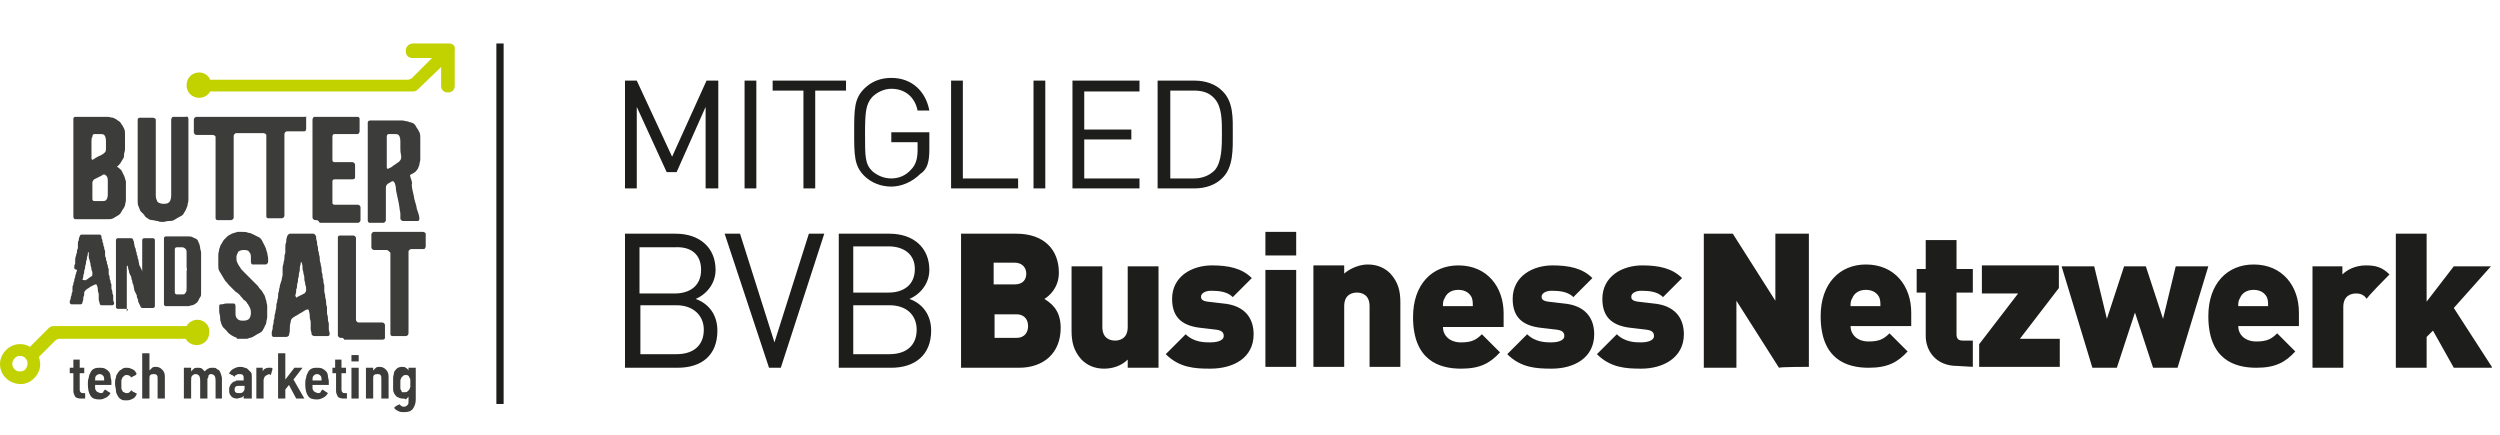 <svg xmlns="http://www.w3.org/2000/svg" width="276" height="48" viewBox="0 0 276 48" fill="none"><g clip-path="url(#clip0_107_852)"><path d="M275.1 40.5L270.9 34L275 29.4H270.9L267.9 33.3V25.8H264.5V40.6H267.9V37.2L268.6 36.5L270.9 40.6H275.1V40.5ZM263.8 30.3C263 29.5 262.3 29.3 261.2 29.3C260 29.3 259.1 29.8 258.6 30.3V29.4H255.3V40.6H258.7V33.9C258.7 32.6 259.6 32.4 260.1 32.4C260.7 32.4 261 32.6 261.3 33C261.2 32.9 263.8 30.3 263.8 30.3ZM250.4 33.8H247.1C247.1 33.5 247.1 33.2 247.3 32.9C247.5 32.4 248 32 248.8 32C249.6 32 250.1 32.4 250.3 32.9C250.4 33.2 250.4 33.5 250.4 33.8ZM253.8 36V34.5C253.8 31.6 252 29.2 248.8 29.2C245.9 29.2 243.8 31.3 243.8 34.9C243.8 39.7 246.7 40.6 249.1 40.6C251.2 40.6 252.3 40 253.4 38.8L251.4 36.8C250.8 37.4 250.3 37.7 249.1 37.7C247.8 37.7 247.1 36.9 247.1 36H253.8ZM243.8 29.4H240.2L238.8 35.2L236.9 29.4H234.5L232.6 35.2L231.2 29.4H227.6L231 40.6H233.7L235.7 34.5L237.7 40.6H240.4L243.8 29.4ZM227.4 40.5V37.4H223L227.3 31.8V29.3H218.8V32.4H222.8L218.5 38V40.5H227.4ZM217.8 40.5V37.6H216.7C216.2 37.6 216 37.4 216 36.9V32.3H217.8V29.7H216V26.5H212.6V29.7H211.6V32.3H212.6V37.1C212.6 38.6 213.6 40.4 216.1 40.4L217.8 40.5ZM207.6 33.8H204.3C204.3 33.5 204.3 33.2 204.5 32.9C204.7 32.4 205.2 32 206 32C206.8 32 207.3 32.4 207.5 32.9C207.6 33.2 207.6 33.5 207.6 33.8ZM211 36V34.5C211 31.6 209.2 29.2 206 29.2C203.1 29.2 201 31.3 201 34.9C201 39.7 203.9 40.6 206.3 40.6C208.4 40.6 209.5 40 210.6 38.8L208.6 36.8C208 37.4 207.5 37.7 206.3 37.7C205 37.7 204.3 36.9 204.3 36H211ZM199.7 40.5V25.8H196V33.2L191.3 25.8H188.1V40.6H191.7V33.2L196.4 40.6C196.5 40.5 199.7 40.5 199.7 40.5ZM185.9 36.9C185.9 35.1 184.9 33.7 182.5 33.5L180.8 33.3C180 33.2 180.1 32.8 180.1 32.7C180.1 32.5 180.4 32.1 181.2 32.1C182.1 32.1 183 32.2 183.6 32.8L185.7 30.7C184.6 29.6 183.1 29.3 181.3 29.3C179.1 29.3 176.9 30.5 176.9 33C176.9 35.2 178.2 36 180.1 36.2L181.8 36.4C182.5 36.5 182.6 36.8 182.6 37.1C182.6 37.7 181.6 37.8 181.2 37.8C180.6 37.8 179.4 37.8 178.5 36.9L176.3 39.1C177.8 40.6 179.5 40.7 181.2 40.7C183.6 40.7 185.9 39.5 185.9 36.9ZM176 36.9C176 35.1 175 33.7 172.6 33.5L170.9 33.3C170.1 33.2 170.2 32.8 170.2 32.7C170.2 32.5 170.5 32.1 171.3 32.1C172.2 32.1 173.1 32.2 173.7 32.8L175.8 30.7C174.7 29.6 173.2 29.3 171.4 29.3C169.2 29.3 167 30.5 167 33C167 35.2 168.3 36 170.2 36.2L171.9 36.4C172.6 36.5 172.7 36.8 172.7 37.1C172.7 37.7 171.7 37.8 171.3 37.8C170.7 37.8 169.5 37.8 168.6 36.9L166.4 39.1C167.9 40.6 169.6 40.7 171.3 40.7C173.8 40.7 176 39.5 176 36.9ZM162.6 33.8H159.3C159.3 33.5 159.3 33.2 159.5 32.9C159.7 32.4 160.2 32 161 32C161.8 32 162.3 32.4 162.5 32.9C162.6 33.2 162.6 33.5 162.6 33.8ZM166 36.1V34.6C166 31.7 164.2 29.3 161 29.3C158.1 29.3 156 31.4 156 35C156 39.8 158.9 40.7 161.3 40.7C163.4 40.7 164.5 40.1 165.6 38.9L163.6 36.9C163 37.5 162.5 37.8 161.3 37.8C160 37.8 159.3 37 159.3 36.1H166ZM154.6 40.6V33.4C154.6 32.2 154.4 31.2 153.5 30.2C152.9 29.6 152.1 29.2 151 29.2C150.1 29.2 149.1 29.6 148.4 30.2V29.3H145V40.5H148.4V33.8C148.4 32.5 149.3 32.3 149.8 32.3C150.3 32.3 151.2 32.5 151.2 33.8V40.5H154.6V40.6ZM143.1 29.8H139.7V40.5H143.1V29.8ZM143.1 25.6H139.7V28.2H143.1V25.6ZM138.4 36.9C138.4 35.1 137.4 33.7 135 33.5L133.3 33.3C132.5 33.2 132.6 32.8 132.6 32.7C132.6 32.5 132.9 32.1 133.7 32.1C134.6 32.1 135.5 32.2 136.1 32.8L138.2 30.7C137.1 29.6 135.6 29.3 133.8 29.3C131.6 29.3 129.4 30.5 129.4 33C129.4 35.2 130.7 36 132.6 36.2L134.3 36.4C135 36.5 135.1 36.8 135.1 37.1C135.1 37.7 134.1 37.8 133.6 37.8C133 37.8 131.8 37.8 130.9 36.9L128.7 39.1C130.2 40.6 131.9 40.7 133.6 40.7C136.2 40.7 138.4 39.5 138.4 36.9ZM127.9 40.6V29.4H124.5V36.1C124.5 37.4 123.6 37.6 123.1 37.6C122.6 37.6 121.7 37.4 121.7 36.1V29.4H118.3V36.5C118.3 37.7 118.5 38.7 119.4 39.7C120 40.3 120.8 40.7 121.9 40.7C122.8 40.7 123.8 40.4 124.5 39.7V40.6H127.9ZM113.5 36C113.5 36.6 113.2 37.3 112.2 37.3H109.8V34.7H112.2C113.2 34.7 113.5 35.4 113.5 36ZM113.3 30.2C113.3 30.8 113 31.4 112 31.4H109.7V29H112C113 29 113.3 29.7 113.3 30.2ZM117.1 36.2C117.1 34.1 115.9 33.4 115.3 33C115.8 32.7 116.9 31.8 116.9 30.1C116.9 27.6 115.3 25.8 112.2 25.8H106.1V40.6H112.5C115.2 40.6 117.1 39 117.1 36.2ZM101.2 36.4C101.2 38.1 100.1 39.1 98.2 39.1H94.2V33.7H98.2C100.1 33.7 101.2 34.8 101.2 36.4ZM101 29.7C101 31.5 99.7 32.3 98.1 32.3H94.2V27.2H98.1C99.7 27.2 101 28 101 29.7ZM102.8 36.5C102.8 34.7 101.8 33.5 100.4 33C101.6 32.5 102.6 31.3 102.6 29.8C102.6 27.3 100.8 25.8 98.2 25.8H92.6V40.6H98.4C101 40.6 102.8 39.2 102.8 36.5ZM91 25.8H89.3L85.5 37.8L81.7 25.8H80L84.9 40.6H86.2L91 25.8ZM77.7 36.4C77.7 38.1 76.6 39.1 74.7 39.1H70.7V33.7H74.7C76.5 33.7 77.7 34.8 77.7 36.4ZM77.4 29.8C77.4 31.6 76.1 32.4 74.5 32.4H70.6V27.3H74.5C76.2 27.2 77.4 28 77.4 29.8ZM79.2 36.5C79.2 34.7 78.2 33.5 76.8 33C78 32.5 79 31.3 79 29.8C79 27.3 77.2 25.8 74.6 25.8H69V40.6H74.8C77.5 40.6 79.2 39.2 79.2 36.5Z" fill="#1D1D1B"></path><path d="M134.9 14.7C134.9 16.1 134.9 17.9 134.1 18.8C133.5 19.4 132.7 19.7 131.8 19.7H129.2V10H131.8C132.7 10 133.5 10.2 134.1 10.9C134.9 11.8 134.9 13.3 134.9 14.7ZM136.1 14.7C136.1 13.1 136.2 11.2 134.9 10C134.2 9.3 133.1 8.9 131.9 8.9H127.8V20.8H131.9C133.1 20.8 134.2 20.4 134.9 19.7C136.2 18.5 136.1 16.4 136.1 14.7ZM125.8 20.8V19.7H119.7V15.4H124.9V14.3H119.7V10.1H125.8V8.9H118.4V20.8H125.8ZM115.4 8.9H114.1V20.8H115.4V8.9ZM112.4 20.8V19.7H106.3V8.9H105V20.8H112.4ZM102.6 16.5V14.6H98.4V15.7H101.3V16.6C101.3 17.5 101.1 18.2 100.6 18.7C100 19.4 99.2 19.7 98.4 19.7C97.6 19.7 96.9 19.4 96.3 18.9C95.5 18.1 95.5 17.3 95.5 14.8C95.5 12.3 95.6 11.5 96.3 10.7C96.8 10.2 97.6 9.8 98.4 9.8C99.9 9.8 101 10.7 101.3 12.2H102.6C102.2 10.1 100.7 8.6 98.4 8.6C97.2 8.6 96.2 9 95.4 9.8C94.3 10.9 94.3 12.1 94.3 14.6C94.3 17.1 94.3 18.3 95.4 19.4C96.2 20.2 97.3 20.6 98.4 20.6C99.5 20.6 100.7 20.1 101.6 19.2C102.4 18.7 102.6 17.8 102.6 16.5ZM93.4 10V8.9H85.3V10H88.7V20.8H90V10H93.4ZM83.5 8.9H82.2V20.8H83.5V8.9ZM79.3 20.8V8.9H78L74.2 17.3L70.3 8.9H69V20.8H70.3V11.8L73.6 19H74.7L77.9 11.8V20.8H79.3Z" fill="#1D1D1B"></path><path d="M55.6 4.8H54.8V44.6H55.6V4.8Z" fill="#1D1D1B"></path><path d="M8.2 29.5C8.2 29.3 8.2 29.3 8.3 29.1C8.3 28.9 8.3 28.9 8.3 28.7C8.3 28.5 8.3 28.5 8.4 28.2C8.4 28 8.5 28 8.5 27.8C8.5 27.6 8.5 27.6 8.6 27.4C8.6 27.2 8.6 27.2 8.6 26.9C8.6 26.7 8.6 26.7 8.7 26.5C8.7 26.3 8.7 26.3 8.8 26.1C8.8 26 8.9 25.9 9 25.9C9.2 25.9 9.2 25.9 9.5 25.9C9.7 25.9 9.7 25.9 10 25.9C10.2 25.9 10.2 25.9 10.5 25.9C10.7 25.9 10.7 25.9 11 25.9C11.1 25.9 11.2 26 11.2 26.1C11.2 26.3 11.2 26.3 11.3 26.5C11.3 26.7 11.3 26.7 11.4 26.9C11.4 27.1 11.4 27.1 11.5 27.3C11.5 27.5 11.5 27.5 11.6 27.7C11.6 27.9 11.6 27.9 11.6 28.1C11.6 28.3 11.6 28.3 11.7 28.5C11.7 28.7 11.7 28.7 11.8 28.9C11.8 29.1 11.8 29.1 11.9 29.3C11.9 29.5 11.9 29.5 12 29.7C12 29.9 12 29.9 12 30.2C12 30.4 12.1 30.4 12.1 30.6C12.1 30.8 12.1 30.8 12.2 31C12.2 31.2 12.2 31.2 12.3 31.4C12.3 31.6 12.3 31.6 12.3 31.8C12.3 32 12.4 32 12.4 32.2C12.4 32.4 12.4 32.4 12.5 32.6C12.5 32.8 12.5 32.8 12.5 33.1C12.5 33.3 12.6 33.3 12.6 33.5C12.6 33.6 12.5 33.7 12.4 33.7C12.2 33.7 12.2 33.7 12 33.7C11.8 33.7 11.8 33.7 11.6 33.7C11.4 33.7 11.4 33.7 11.2 33.7C11.1 33.7 11 33.6 11 33.5C11 33.3 10.9 33.3 10.9 33C10.9 32.8 10.9 32.8 10.9 32.5C10.9 32.3 10.8 32.3 10.8 32C10.8 31.8 10.8 31.8 10.7 31.5C10.7 31.4 10.6 31.4 10.5 31.4C10.3 31.5 10.3 31.5 10.1 31.6C9.9 31.7 9.9 31.7 9.8 31.8C9.6 31.9 9.6 31.9 9.5 32C9.4 32.1 9.3 32.2 9.3 32.3C9.3 32.6 9.3 32.6 9.2 32.8C9.2 33.1 9.2 33.1 9.1 33.4C9.1 33.5 9 33.6 8.9 33.6C8.7 33.6 8.7 33.6 8.4 33.6C8.1 33.6 8.1 33.6 7.9 33.6C7.8 33.6 7.7 33.5 7.7 33.4C7.7 33.2 7.7 33.2 7.8 33C7.8 32.8 7.8 32.8 7.9 32.6C7.9 32.4 7.9 32.4 8 32.2C8 32 8 32 8 31.8C8 31.6 8 31.6 8.1 31.4C8.1 31.2 8.1 31.2 8.2 31C8.2 30.8 8.2 30.8 8.3 30.6C8.3 30.4 8.3 30.4 8.4 30.2C8.4 30 8.5 30 8.5 29.8C8.2 29.7 8.2 29.7 8.2 29.5ZM9.5 30.9C9.7 30.8 9.7 30.8 9.8 30.7C10 30.6 9.9 30.6 10.1 30.5C10.2 30.5 10.2 30.3 10.2 30.2C10.2 30 10.2 30 10.1 29.8C10.1 29.6 10.1 29.6 10 29.3C10 29.1 10 29.1 9.9 28.8C9.9 28.6 9.8 28.6 9.8 28.4C9.8 28.2 9.8 28.2 9.8 27.9C9.8 27.8 9.8 27.8 9.7 27.9C9.7 28.1 9.7 28.1 9.6 28.4C9.6 28.6 9.6 28.6 9.5 28.9C9.5 29.1 9.5 29.1 9.4 29.4C9.4 29.6 9.4 29.6 9.3 29.9C9.3 30.1 9.3 30.1 9.2 30.4C9.2 30.6 9.2 30.6 9.1 30.9C9.4 30.9 9.4 31 9.5 30.9Z" fill="#3C3C3B"></path><path d="M14 34.1C13.8 34.1 13.8 34.1 13.5 34.1C13.3 34.1 13.3 34.1 13 34.1C12.9 34.1 12.8 34 12.8 33.9C12.8 33.7 12.8 33.7 12.8 33.5C12.8 33.3 12.8 33.3 12.8 33.1C12.8 32.9 12.8 32.9 12.8 32.7C12.8 32.5 12.8 32.5 12.8 32.3C12.8 32.1 12.8 32.1 12.8 31.9C12.8 31.7 12.8 31.7 12.8 31.5C12.8 31.3 12.8 31.3 12.8 31.1C12.8 30.9 12.8 30.9 12.8 30.7C12.8 30.5 12.8 30.5 12.8 30.3C12.8 30.1 12.8 30.1 12.8 29.9C12.8 29.7 12.8 29.7 12.8 29.5C12.8 29.3 12.8 29.3 12.8 29.1C12.8 28.9 12.8 28.9 12.8 28.7C12.8 28.5 12.8 28.5 12.8 28.2C12.8 28 12.8 28 12.8 27.8C12.8 27.6 12.8 27.6 12.8 27.4C12.8 27.2 12.8 27.2 12.8 26.9C12.8 26.7 12.8 26.7 12.8 26.5C12.8 26.4 12.9 26.3 13 26.3C13.2 26.3 13.2 26.3 13.5 26.3C13.7 26.3 13.7 26.3 14 26.3C14.2 26.3 14.2 26.3 14.5 26.3C14.6 26.3 14.7 26.4 14.7 26.5C14.8 26.7 14.8 26.7 14.8 26.9C14.9 27.1 14.8 27.1 14.9 27.3C15 27.5 15 27.5 15 27.7C15.1 27.9 15.1 27.9 15.1 28.1C15.2 28.3 15.2 28.3 15.2 28.5C15.3 28.7 15.3 28.7 15.3 28.9C15.4 29.1 15.3 29.1 15.4 29.3C15.5 29.5 15.5 29.5 15.6 29.7C15.7 29.9 15.7 29.9 15.7 30.1C15.7 30.2 15.7 30.2 15.7 30.1C15.7 29.9 15.7 29.9 15.7 29.7C15.7 29.5 15.7 29.5 15.7 29.3C15.7 29.1 15.7 29.1 15.7 28.9C15.7 28.7 15.7 28.7 15.7 28.5C15.7 28.3 15.7 28.3 15.7 28.1C15.7 27.9 15.7 27.9 15.7 27.7C15.7 27.5 15.7 27.5 15.7 27.3C15.7 27.1 15.7 27.1 15.7 26.9C15.7 26.7 15.7 26.7 15.7 26.5C15.7 26.4 15.8 26.3 15.9 26.3C16.1 26.3 16.1 26.3 16.4 26.3C16.6 26.3 16.6 26.3 16.9 26.3C17 26.3 17.1 26.4 17.1 26.5C17.1 26.7 17.1 26.7 17.1 26.9C17.1 27.1 17.1 27.1 17.1 27.3C17.1 27.5 17.1 27.5 17.1 27.7C17.1 27.9 17.1 27.9 17.1 28.1C17.1 28.3 17.1 28.3 17.1 28.5C17.1 28.7 17.1 28.7 17.1 28.9C17.1 29.1 17.1 29.1 17.1 29.3C17.1 29.5 17.1 29.5 17.1 29.7C17.1 29.9 17.1 29.9 17.1 30.2C17.1 30.4 17.1 30.4 17.1 30.6C17.1 30.8 17.1 30.8 17.1 31C17.1 31.2 17.1 31.2 17.1 31.4C17.1 31.6 17.1 31.6 17.1 31.8C17.1 32 17.1 32 17.1 32.2C17.1 32.4 17.1 32.4 17.1 32.6C17.1 32.8 17.1 32.8 17.1 33C17.1 33.2 17.1 33.2 17.1 33.4C17.1 33.6 17.1 33.6 17.1 33.8C17.1 33.9 17 34 16.9 34C16.7 34 16.7 34 16.5 34C16.3 34 16.3 34 16.1 34C15.9 34 15.9 34 15.7 34C15.6 34 15.5 33.9 15.5 33.8C15.4 33.6 15.4 33.6 15.3 33.4C15.2 33.2 15.3 33.2 15.2 33C15.1 32.8 15.1 32.8 15.1 32.6C15 32.4 15 32.4 14.9 32.2C14.8 32 14.8 32 14.8 31.8C14.7 31.6 14.8 31.6 14.7 31.4C14.6 31.2 14.6 31.2 14.6 31C14.5 30.8 14.5 30.8 14.5 30.6C14.4 30.4 14.4 30.4 14.3 30.2C14.2 30 14.3 30 14.2 29.8C14.1 29.6 14.2 29.6 14.1 29.4C14.1 29.3 14 29.3 14 29.4C14 29.6 14 29.6 14 29.9C14 30.1 14 30.1 14 30.4C14 30.6 14 30.6 14 30.9C14 31.1 14 31.1 14 31.4C14 31.6 14 31.6 14 31.9C14 32.1 14 32.1 14 32.4C14 32.6 14 32.6 14 32.9C14 33.1 14 33.1 14 33.4C14 33.6 14 33.6 14 33.9C14 34.1 14 34.1 14 34.4C14.2 34.1 14.1 34.1 14 34.1Z" fill="#3C3C3B"></path><path d="M21.8 26.5C21.9 26.6 21.9 26.8 22 26.9C22 27 22.1 27.2 22.1 27.4C22.1 27.5 22.2 27.7 22.2 27.9C22.2 28.1 22.2 28.1 22.2 28.3C22.2 28.5 22.2 28.5 22.2 28.7C22.2 28.9 22.2 28.9 22.2 29.1C22.2 29.3 22.2 29.3 22.2 29.5C22.2 29.7 22.2 29.7 22.2 29.9C22.2 30.1 22.2 30.1 22.2 30.3C22.2 30.5 22.2 30.5 22.2 30.7C22.2 30.9 22.2 30.9 22.2 31.1C22.2 31.3 22.2 31.3 22.2 31.5C22.2 31.7 22.2 31.7 22.2 31.9C22.2 32.1 22.2 32.2 22.2 32.4C22.2 32.6 22.2 32.7 22.1 32.8C22 33 21.9 33.1 21.9 33.2C21.8 33.3 21.7 33.5 21.6 33.5C21.5 33.6 21.3 33.7 21.2 33.7C21.1 33.7 20.9 33.8 20.8 33.8C20.7 33.8 20.5 33.8 20.3 33.8C20.1 33.8 20.1 33.8 19.9 33.8C19.7 33.8 19.7 33.8 19.5 33.8C19.3 33.8 19.3 33.8 19.1 33.8C18.9 33.8 18.9 33.8 18.7 33.8C18.5 33.8 18.5 33.8 18.3 33.8C18.2 33.8 18.1 33.7 18.1 33.6C18.1 33.4 18.1 33.4 18.1 33.2C18.1 33 18.1 33 18.1 32.8C18.1 32.6 18.1 32.6 18.1 32.4C18.1 32.2 18.1 32.2 18.1 32C18.1 31.8 18.1 31.8 18.1 31.6C18.1 31.4 18.1 31.4 18.1 31.2C18.1 31 18.1 31 18.1 30.8C18.1 30.6 18.1 30.6 18.1 30.4C18.1 30.2 18.1 30.2 18.1 30C18.1 29.8 18.1 29.8 18.1 29.6C18.1 29.4 18.1 29.4 18.1 29.2C18.1 29 18.1 29 18.1 28.8C18.1 28.6 18.1 28.6 18.1 28.4C18.1 28.2 18.1 28.2 18.1 28C18.1 27.8 18.1 27.8 18.1 27.5C18.1 27.3 18.1 27.3 18.1 27.1C18.1 26.9 18.1 26.9 18.1 26.7C18.1 26.5 18.1 26.5 18.1 26.3C18.1 26.2 18.2 26.1 18.3 26.1C18.5 26.1 18.5 26.1 18.7 26.1C18.9 26.1 18.9 26.1 19.1 26.1C19.3 26.1 19.3 26.1 19.5 26.1C19.7 26.1 19.7 26.1 19.9 26.1C20.1 26.1 20.1 26.1 20.3 26.1C20.5 26.1 20.6 26.1 20.8 26.1C21 26.1 21.1 26.1 21.3 26.2C21.4 26.3 21.6 26.3 21.7 26.4C21.6 26.3 21.7 26.4 21.8 26.5ZM20.6 29.5C20.6 29.3 20.6 29.3 20.6 29.1C20.6 28.9 20.6 28.9 20.6 28.7C20.6 28.5 20.6 28.5 20.6 28.3C20.6 28.1 20.6 28.1 20.6 27.9C20.6 27.7 20.6 27.6 20.5 27.5C20.4 27.4 20.3 27.3 20.1 27.3C19.8 27.3 19.8 27.3 19.5 27.3C19.4 27.3 19.3 27.4 19.3 27.5C19.3 27.7 19.3 27.7 19.3 27.9C19.3 28.1 19.3 28.1 19.3 28.3C19.3 28.5 19.3 28.5 19.3 28.7C19.3 28.9 19.3 28.9 19.3 29.1C19.3 29.3 19.3 29.3 19.3 29.5C19.3 29.7 19.3 29.7 19.3 29.9C19.3 30.1 19.3 30.1 19.3 30.3C19.3 30.5 19.3 30.5 19.3 30.7C19.3 30.9 19.3 30.9 19.3 31.1C19.3 31.3 19.3 31.3 19.3 31.5C19.3 31.7 19.3 31.7 19.3 31.9C19.3 32.1 19.3 32.1 19.3 32.3C19.3 32.4 19.4 32.5 19.5 32.5C19.8 32.5 19.8 32.5 20.1 32.5C20.3 32.5 20.4 32.5 20.5 32.3C20.6 32.2 20.6 32 20.6 31.9C20.6 31.7 20.6 31.7 20.6 31.5C20.6 31.3 20.6 31.3 20.6 31.1C20.6 30.9 20.6 30.9 20.6 30.7C20.6 30.5 20.6 30.5 20.6 30.3C20.6 30.1 20.6 30.1 20.6 29.9C20.7 29.7 20.6 29.7 20.6 29.5Z" fill="#3C3C3B"></path><path d="M8.9 44C8.6 44 8.4 43.9 8.3 43.8C8.2 43.6 8.1 43.4 8.1 43.2V41.2H7.7V40.6H8.1V39.7H8.8V40.6H9.3V41.2H8.8V43C8.8 43.1 8.8 43.2 8.9 43.3C9 43.4 9 43.4 9.2 43.4H9.4V44H8.9Z" fill="#3C3C3B"></path><path d="M11.6 43C11.7 43.1 11.8 43.1 11.9 43.2C12 43.3 12.1 43.3 12.2 43.4C12.1 43.6 11.9 43.8 11.7 43.9C11.5 44 11.3 44.1 11 44.1C10.5 44.1 10.2 44 10 43.7C9.8 43.4 9.7 43 9.7 42.4C9.7 42.2 9.7 41.9 9.8 41.7C9.8 41.5 9.9 41.3 10 41.1C10.1 40.9 10.2 40.8 10.4 40.7C10.6 40.6 10.8 40.6 11 40.6C11.2 40.6 11.4 40.6 11.6 40.7C11.8 40.8 11.9 40.9 12 41C12.1 41.1 12.2 41.3 12.2 41.5C12.2 41.7 12.3 41.9 12.3 42.1V42.5H10.5C10.5 42.6 10.5 42.7 10.5 42.8C10.5 42.9 10.5 43 10.6 43.1C10.6 43.2 10.7 43.2 10.8 43.3C10.9 43.3 11 43.4 11.1 43.4C11.2 43.4 11.3 43.4 11.4 43.3C11.4 43.2 11.5 43.1 11.6 43ZM11.5 42C11.5 41.8 11.5 41.6 11.4 41.5C11.3 41.4 11.2 41.3 11 41.3C10.8 41.3 10.7 41.4 10.6 41.5C10.5 41.6 10.5 41.8 10.5 42H11.5Z" fill="#3C3C3B"></path><path d="M14 40.6C14.3 40.6 14.5 40.7 14.7 40.8C14.9 40.9 15 41.1 15.1 41.3C15.1 41.3 15 41.3 15 41.4C14.9 41.4 14.9 41.5 14.8 41.5C14.7 41.5 14.7 41.6 14.6 41.6C14.5 41.6 14.5 41.7 14.5 41.7C14.4 41.5 14.2 41.4 14 41.4C13.9 41.4 13.8 41.4 13.7 41.5C13.6 41.6 13.6 41.6 13.5 41.7C13.5 41.8 13.4 41.9 13.4 42C13.4 42.1 13.4 42.3 13.4 42.4C13.4 42.6 13.4 42.7 13.4 42.8C13.4 42.9 13.4 43 13.5 43.1C13.5 43.2 13.6 43.3 13.7 43.3C13.8 43.4 13.9 43.4 14 43.4C14.1 43.4 14.2 43.4 14.3 43.3C14.4 43.2 14.4 43.2 14.5 43.1C14.5 43.1 14.6 43.1 14.6 43.2C14.7 43.2 14.7 43.3 14.8 43.3C14.9 43.3 14.9 43.4 15 43.4C15.1 43.4 15.1 43.5 15.1 43.5C15 43.7 14.9 43.9 14.7 44C14.5 44.1 14.3 44.2 14 44.2C13.7 44.2 13.5 44.2 13.4 44.1C13.2 44 13.1 43.9 13 43.7C12.9 43.5 12.8 43.4 12.8 43.1C12.8 42.9 12.7 42.6 12.7 42.4C12.7 42.1 12.7 41.9 12.8 41.7C12.8 41.5 12.9 41.3 13 41.2C13.1 41 13.2 40.9 13.4 40.8C13.6 40.6 13.8 40.6 14 40.6Z" fill="#3C3C3B"></path><path d="M17.4 44V41.8C17.4 41.6 17.4 41.5 17.3 41.4C17.2 41.3 17.1 41.3 17 41.3C16.9 41.3 16.7 41.3 16.6 41.4C16.5 41.5 16.5 41.6 16.5 41.8V44H15.7V39H16.5V40.9C16.6 40.8 16.7 40.7 16.8 40.6C16.9 40.5 17.1 40.5 17.2 40.5C17.5 40.5 17.7 40.6 17.9 40.8C18.1 41 18.2 41.2 18.2 41.6V44H17.4Z" fill="#3C3C3B"></path><path d="M24.6 44H23.8V42.1C23.8 41.9 23.8 41.7 23.7 41.5C23.6 41.4 23.5 41.3 23.3 41.3C23.2 41.3 23.1 41.3 23.1 41.4C23 41.4 23 41.5 23 41.6C23 41.7 22.9 41.8 22.9 41.8C22.9 41.9 22.9 42 22.9 42.1V44H22.1V42.1C22.1 41.9 22.1 41.7 22 41.5C21.9 41.4 21.8 41.3 21.6 41.3C21.4 41.3 21.3 41.4 21.2 41.5C21.1 41.6 21.1 41.8 21.1 42.1V44H20.3V40.6H21.1V41C21.2 40.9 21.3 40.8 21.4 40.7C21.5 40.6 21.7 40.6 21.8 40.6C22 40.6 22.2 40.6 22.3 40.7C22.4 40.8 22.5 40.9 22.6 41C22.7 40.9 22.9 40.7 23 40.7C23.1 40.6 23.3 40.6 23.5 40.6C23.7 40.6 23.8 40.6 23.9 40.7C24 40.8 24.1 40.8 24.2 40.9C24.3 41 24.3 41.1 24.4 41.3C24.4 41.4 24.5 41.6 24.5 41.7V44H24.6Z" fill="#3C3C3B"></path><path d="M26.9 44V43.7C26.8 43.8 26.7 43.9 26.6 43.9C26.5 43.9 26.3 44 26.2 44C25.9 44 25.6 43.9 25.5 43.7C25.3 43.5 25.3 43.3 25.3 43C25.3 42.9 25.3 42.7 25.4 42.6C25.4 42.5 25.5 42.4 25.6 42.3C25.7 42.2 25.8 42.1 26 42.1C26 42 26.1 42 26.3 42H26.9V41.7C26.9 41.6 26.9 41.5 26.8 41.4C26.7 41.3 26.6 41.3 26.4 41.3C26.3 41.3 26.2 41.3 26.1 41.4C26 41.4 25.9 41.5 25.9 41.6C25.9 41.6 25.8 41.6 25.8 41.5C25.7 41.5 25.7 41.4 25.6 41.4C25.5 41.4 25.5 41.3 25.4 41.3C25.3 41.3 25.3 41.2 25.3 41.2C25.4 41 25.6 40.8 25.8 40.7C26 40.6 26.2 40.5 26.5 40.5C26.7 40.5 26.8 40.5 27 40.6C27.2 40.6 27.3 40.7 27.4 40.8C27.5 40.9 27.6 41 27.7 41.1C27.8 41.2 27.8 41.4 27.8 41.6V44H26.9ZM26.9 42.6H26.4C26.2 42.6 26.1 42.6 26 42.7C25.9 42.8 25.9 42.9 25.9 43C25.9 43.1 25.9 43.2 26 43.3C26.1 43.4 26.2 43.4 26.4 43.4C26.5 43.4 26.7 43.4 26.8 43.3C26.9 43.2 27 43.1 27 42.9V42.6H26.9Z" fill="#3C3C3B"></path><path d="M29.8 41.3C29.6 41.3 29.5 41.4 29.3 41.5C29.2 41.6 29.1 41.8 29.1 42V44H28.3V40.6H29V41C29.1 40.8 29.2 40.7 29.3 40.7C29.4 40.6 29.6 40.6 29.7 40.6C29.8 40.6 29.8 40.6 29.9 40.6C30 40.6 30 40.6 30.1 40.7L29.9 41.4C29.8 41.4 29.8 41.3 29.7 41.3C29.9 41.3 29.8 41.3 29.8 41.3Z" fill="#3C3C3B"></path><path d="M31.5 41.9L32.5 40.6H33.4L32.4 41.9L33.6 44H32.7L31.9 42.5L31.5 43V44H30.7V39H31.5V41.9Z" fill="#3C3C3B"></path><path d="M35.6 43C35.7 43.1 35.8 43.1 35.9 43.2C36 43.3 36.1 43.3 36.2 43.4C36.1 43.6 35.9 43.8 35.7 43.9C35.5 44 35.3 44.1 35 44.1C34.5 44.1 34.2 44 34 43.7C33.8 43.4 33.7 43 33.7 42.4C33.7 42.2 33.7 41.9 33.8 41.7C33.8 41.5 33.9 41.3 34 41.1C34.1 40.9 34.2 40.8 34.4 40.7C34.6 40.6 34.8 40.6 35 40.6C35.2 40.6 35.4 40.6 35.6 40.7C35.8 40.8 35.9 40.9 36 41C36.1 41.1 36.2 41.3 36.2 41.5C36.2 41.7 36.3 41.9 36.3 42.1V42.5H34.5C34.5 42.6 34.5 42.7 34.5 42.8C34.5 42.9 34.5 43 34.6 43.1C34.6 43.2 34.7 43.2 34.8 43.3C34.9 43.3 35 43.4 35.1 43.4C35.2 43.4 35.3 43.4 35.4 43.3C35.4 43.2 35.5 43.1 35.6 43ZM35.5 42C35.5 41.8 35.5 41.6 35.4 41.5C35.3 41.4 35.2 41.3 35 41.3C34.8 41.3 34.7 41.4 34.6 41.5C34.5 41.6 34.5 41.8 34.5 42H35.5Z" fill="#3C3C3B"></path><path d="M37.9 44C37.6 44 37.4 43.9 37.3 43.8C37.2 43.6 37.1 43.4 37.1 43.2V41.2H36.7V40.6H37V39.7H37.7V40.6H38.2V41.2H37.7V43C37.7 43.1 37.7 43.2 37.8 43.3C37.9 43.4 37.9 43.4 38.1 43.4H38.3V44H37.9Z" fill="#3C3C3B"></path><path d="M38.8 39.9V39.2H39.6V39.9H38.8ZM38.8 44V40.6H39.6V44H38.8Z" fill="#3C3C3B"></path><path d="M42.1 44V41.8C42.1 41.6 42.1 41.5 42 41.4C41.9 41.3 41.8 41.3 41.7 41.3C41.6 41.3 41.4 41.3 41.3 41.4C41.2 41.5 41.2 41.6 41.2 41.8V44H40.4V40.6H41.2V40.9C41.3 40.8 41.4 40.7 41.5 40.6C41.6 40.5 41.8 40.5 41.9 40.5C42.2 40.5 42.4 40.6 42.6 40.8C42.8 41 42.9 41.2 42.9 41.6V44H42.1Z" fill="#3C3C3B"></path><path d="M45.9 44.1C45.9 44.5 45.8 44.8 45.6 45.1C45.4 45.4 45.1 45.5 44.6 45.5C44.4 45.5 44.2 45.5 44 45.4C43.8 45.3 43.6 45.2 43.5 45C43.5 45 43.6 45 43.6 44.9C43.7 44.9 43.7 44.8 43.8 44.8C43.9 44.7 43.9 44.7 44 44.7C44.1 44.7 44.1 44.6 44.1 44.6C44.2 44.7 44.2 44.8 44.3 44.8C44.4 44.9 44.5 44.9 44.6 44.9C44.8 44.9 44.9 44.8 45 44.7C45.1 44.6 45.1 44.5 45.1 44.3V43.8C45 43.9 44.9 44 44.8 44.1C44.7 44 44.6 44 44.4 44C44.2 44 44 43.9 43.8 43.8C43.7 43.7 43.6 43.6 43.5 43.4C43.4 43.2 43.4 43.1 43.4 42.9C43.4 42.7 43.4 42.5 43.4 42.3C43.4 42.1 43.4 41.9 43.4 41.7C43.4 41.5 43.5 41.3 43.5 41.1C43.6 40.9 43.7 40.8 43.8 40.7C43.9 40.6 44.1 40.5 44.4 40.5C44.5 40.5 44.7 40.5 44.8 40.6C44.9 40.7 45 40.7 45.1 40.9V40.6H45.9V44.1ZM44.7 43.3C44.8 43.3 44.9 43.3 45 43.2C45.1 43.1 45.1 43.1 45.2 43C45.2 42.9 45.3 42.8 45.3 42.7C45.3 42.6 45.3 42.5 45.3 42.4C45.3 42.3 45.3 42.1 45.3 42C45.3 41.9 45.3 41.8 45.2 41.7C45.2 41.6 45.1 41.5 45.1 41.5C45 41.4 44.9 41.4 44.8 41.4C44.7 41.4 44.6 41.4 44.5 41.5C44.4 41.6 44.4 41.6 44.3 41.7C44.3 41.8 44.2 41.9 44.2 42C44.2 42.1 44.2 42.3 44.2 42.4C44.2 42.5 44.2 42.7 44.2 42.8C44.2 42.9 44.2 43 44.3 43.1C44.3 43.2 44.4 43.3 44.4 43.3C44.5 43.3 44.6 43.3 44.7 43.3Z" fill="#3C3C3B"></path><path d="M25.9 37.2C25.7 37.1 25.5 37 25.4 36.9C25.2 36.8 25.1 36.6 25 36.5C24.9 36.4 24.7 36.2 24.6 36.1C24.5 35.9 24.4 35.7 24.4 35.6C24.3 35.4 24.3 35.2 24.3 35C24.3 34.8 24.2 34.6 24.2 34.4C24.2 34.1 24.2 34.1 24.2 33.8C24.2 33.6 24.3 33.6 24.4 33.6C24.7 33.6 24.7 33.5 25.1 33.5C25.5 33.5 25.5 33.5 25.8 33.5C25.9 33.5 26 33.6 26 33.8C26 34.2 26 34.2 26 34.5C26 34.8 26 35 26.2 35.2C26.4 35.4 26.6 35.4 26.9 35.4C27.2 35.4 27.4 35.3 27.5 35.2C27.6 35.1 27.7 34.8 27.7 34.6C27.7 34.4 27.7 34.2 27.6 34C27.5 33.8 27.4 33.6 27.3 33.5C27.2 33.3 27.1 33.2 26.9 33.1C26.8 32.9 26.6 32.8 26.5 32.6C26.4 32.5 26.2 32.3 26 32.2C25.9 32.1 25.7 31.9 25.6 31.8C25.5 31.7 25.3 31.5 25.2 31.4C25.1 31.2 24.9 31.1 24.8 30.9C24.7 30.7 24.6 30.6 24.5 30.4C24.4 30.2 24.3 30.1 24.2 29.9C24.1 29.7 24.1 29.5 24.1 29.3C24.1 29.1 24.1 28.9 24.1 28.7C24.1 28.5 24.1 28.3 24.1 28.1C24.1 27.9 24.2 27.7 24.2 27.5C24.3 27.3 24.3 27.1 24.4 27C24.5 26.8 24.6 26.7 24.7 26.5C24.8 26.4 25 26.2 25.1 26.1C25.2 26 25.4 25.9 25.6 25.8C25.8 25.7 26 25.7 26.2 25.6C26.4 25.6 26.6 25.6 26.8 25.6C27 25.6 27.2 25.6 27.4 25.7C27.6 25.7 27.8 25.8 28 25.9C28.2 26 28.4 26.1 28.6 26.2C28.8 26.3 28.9 26.5 29 26.7C29.1 26.9 29.2 27.1 29.3 27.3C29.4 27.5 29.4 27.7 29.5 27.9C29.5 28.1 29.6 28.3 29.6 28.6C29.6 28.7 29.6 28.7 29.6 28.9C29.6 29 29.5 29.2 29.3 29.2C28.9 29.2 28.9 29.2 28.6 29.2C28.2 29.2 28.2 29.2 27.9 29.2C27.8 29.2 27.7 29.1 27.7 28.9C27.7 28.7 27.7 28.7 27.7 28.5C27.7 28.2 27.7 28 27.5 27.8C27.4 27.6 27.1 27.6 26.9 27.6C26.6 27.6 26.4 27.7 26.3 27.8C26.2 28 26.1 28.2 26.1 28.4C26.1 28.6 26.1 28.8 26.2 29C26.3 29.2 26.4 29.4 26.5 29.5C26.6 29.7 26.7 29.8 26.9 30C27 30.1 27.2 30.3 27.3 30.4C27.4 30.5 27.6 30.7 27.7 30.8C27.8 30.9 28 31.1 28.1 31.2C28.2 31.3 28.4 31.5 28.5 31.6C28.6 31.8 28.7 31.9 28.9 32.1C29 32.3 29.1 32.4 29.2 32.6C29.3 32.8 29.3 33 29.4 33.2C29.4 33.4 29.5 33.6 29.5 33.8C29.5 34 29.5 34.2 29.5 34.4C29.5 34.6 29.5 34.8 29.5 35C29.5 35.2 29.4 35.4 29.4 35.6C29.4 35.8 29.2 36 29.2 36.1C29.1 36.3 29 36.5 28.9 36.6C28.8 36.7 28.6 36.8 28.4 36.9C28.2 37 28.1 37.1 27.9 37.2C27.7 37.3 27.5 37.3 27.3 37.4C27.1 37.4 26.9 37.4 26.7 37.4C26.5 37.4 26.3 37.4 26.1 37.4C26.3 37.3 26.1 37.3 25.9 37.2Z" fill="#3C3C3B"></path><path d="M31.1 30.9C31.1 30.6 31.2 30.6 31.2 30.3C31.2 30 31.2 30 31.2 29.7C31.2 29.4 31.2 29.4 31.3 29.1C31.3 28.8 31.4 28.8 31.4 28.5C31.4 28.2 31.4 28.2 31.5 27.9C31.5 27.6 31.5 27.6 31.5 27.3C31.5 27 31.5 27 31.6 26.7C31.6 26.4 31.6 26.4 31.7 26.1C31.7 26 31.9 25.8 32 25.8C32.3 25.8 32.3 25.8 32.6 25.8C32.9 25.8 32.9 25.8 33.3 25.8C33.6 25.8 33.6 25.8 33.9 25.8C34.2 25.8 34.2 25.8 34.6 25.8C34.7 25.8 34.8 25.9 34.9 26.1C34.9 26.4 34.9 26.4 35 26.7C35 27 35 27 35.1 27.3C35.1 27.6 35.1 27.6 35.2 27.9C35.2 28.2 35.3 28.2 35.3 28.5C35.3 28.8 35.3 28.8 35.4 29.1C35.4 29.4 35.5 29.4 35.5 29.7C35.5 30 35.5 30 35.6 30.3C35.6 30.6 35.6 30.6 35.7 30.9C35.7 31.2 35.7 31.2 35.8 31.5C35.8 31.8 35.8 31.8 35.8 32.1C35.8 32.4 35.9 32.4 35.9 32.7C35.9 33 36 33 36 33.3C36 33.6 36 33.6 36.1 33.9C36.1 34.2 36.1 34.2 36.1 34.5C36.1 34.8 36.2 34.8 36.2 35.1C36.2 35.4 36.2 35.4 36.3 35.7C36.3 36 36.3 36 36.3 36.3C36.3 36.6 36.4 36.6 36.4 36.9C36.4 37 36.3 37.1 36.2 37.1C35.9 37.1 35.9 37.1 35.7 37.1C35.5 37.1 35.5 37.1 35.2 37.1C35 37.1 35 37.1 34.7 37.1C34.6 37.1 34.4 37 34.4 36.9C34.4 36.6 34.3 36.6 34.3 36.3C34.3 36 34.3 36 34.3 35.6C34.3 35.3 34.2 35.3 34.2 35C34.2 34.7 34.2 34.7 34.1 34.3C34.1 34.2 34 34.1 33.8 34.2C33.6 34.3 33.6 34.3 33.3 34.5C33.1 34.6 33.1 34.6 32.8 34.8C32.6 34.9 32.6 34.9 32.3 35.1C32.2 35.2 32.1 35.3 32.1 35.5C32 35.9 32 35.9 32 36.2C32 36.6 32 36.6 31.9 37C31.9 37.1 31.7 37.2 31.6 37.2C31.3 37.2 31.3 37.2 30.9 37.2C30.6 37.2 30.6 37.2 30.2 37.2C30.1 37.2 30 37.1 30 36.9C30 36.6 30 36.6 30.1 36.3C30.1 36 30.1 36 30.2 35.7C30.2 35.4 30.2 35.4 30.3 35.1C30.3 34.8 30.3 34.8 30.4 34.5C30.4 34.2 30.5 34.2 30.5 33.9C30.5 33.6 30.5 33.6 30.6 33.3C30.6 33 30.7 33 30.7 32.7C30.7 32.4 30.7 32.4 30.8 32.1C30.8 31.8 30.9 31.8 30.9 31.5C31 31.2 31 31.2 31.1 30.9ZM32.8 32.8C33 32.7 33 32.7 33.2 32.6C33.4 32.5 33.4 32.5 33.6 32.4C33.7 32.3 33.8 32.2 33.8 32C33.8 31.7 33.8 31.7 33.7 31.4C33.7 31.1 33.6 31.1 33.6 30.8C33.6 30.5 33.6 30.5 33.5 30.2C33.5 29.9 33.4 29.9 33.4 29.6C33.4 29.3 33.4 29.3 33.3 29C33.3 28.9 33.2 28.9 33.2 29C33.2 29.3 33.1 29.3 33.1 29.6C33.1 29.9 33.1 29.9 33 30.2C33 30.5 33 30.5 32.9 30.8C32.9 31.1 32.9 31.1 32.8 31.4C32.8 31.7 32.8 31.7 32.7 32C32.7 32.3 32.7 32.3 32.6 32.6C32.7 32.9 32.7 32.9 32.8 32.8Z" fill="#3C3C3B"></path><path d="M37.6 37.3C37.5 37.3 37.3 37.2 37.3 37C37.3 36.7 37.3 36.7 37.3 36.4C37.3 36.1 37.3 36.1 37.3 35.8C37.3 35.5 37.3 35.5 37.3 35.2C37.3 34.9 37.3 34.9 37.3 34.6C37.3 34.3 37.3 34.3 37.3 34C37.3 33.7 37.3 33.7 37.3 33.4C37.3 33.1 37.3 33.1 37.3 32.8C37.3 32.5 37.3 32.5 37.3 32.2C37.3 31.9 37.3 31.9 37.3 31.6C37.3 31.3 37.3 31.3 37.3 31C37.3 30.7 37.3 30.7 37.3 30.4C37.3 30.1 37.3 30.1 37.3 29.8C37.3 29.5 37.3 29.5 37.3 29.2C37.3 28.9 37.3 28.9 37.3 28.6C37.3 28.3 37.3 28.3 37.3 28C37.3 27.7 37.3 27.7 37.3 27.4C37.3 27.1 37.3 27.1 37.3 26.8C37.3 26.5 37.3 26.5 37.3 26.2C37.3 26.1 37.4 26 37.5 26C37.7 26 37.7 26 38 26C38.2 26 38.2 26 38.5 26C38.7 26 38.7 26 39 26C39.1 26 39.3 26.1 39.3 26.3C39.3 26.6 39.3 26.6 39.3 26.9C39.3 27.2 39.3 27.2 39.3 27.5C39.3 27.8 39.3 27.8 39.3 28.1C39.3 28.4 39.3 28.4 39.3 28.7C39.3 29 39.3 29 39.3 29.3C39.3 29.6 39.3 29.6 39.3 29.9C39.3 30.2 39.3 30.2 39.3 30.5C39.3 30.8 39.3 30.8 39.3 31.1C39.3 31.4 39.3 31.4 39.3 31.7C39.3 32 39.3 32 39.3 32.3C39.3 32.6 39.3 32.6 39.3 32.9C39.3 33.2 39.3 33.2 39.3 33.5C39.3 33.8 39.3 33.8 39.3 34.1C39.3 34.4 39.3 34.4 39.3 34.7C39.3 35 39.3 35 39.3 35.3C39.3 35.4 39.4 35.6 39.6 35.6C39.9 35.6 39.9 35.6 40.3 35.6C40.6 35.6 40.6 35.6 40.9 35.6C41.2 35.6 41.2 35.6 41.6 35.6C41.9 35.6 41.9 35.6 42.2 35.6C42.3 35.6 42.5 35.7 42.5 35.9C42.5 36.2 42.5 36.2 42.5 36.6C42.5 36.9 42.5 36.9 42.5 37.3C42.5 37.4 42.4 37.5 42.2 37.5C41.9 37.5 41.9 37.5 41.6 37.5C41.3 37.5 41.3 37.5 41 37.5C40.7 37.5 40.7 37.5 40.4 37.5C40.1 37.5 40.1 37.5 39.8 37.5C39.5 37.5 39.5 37.5 39.2 37.5C38.9 37.5 38.9 37.5 38.6 37.5C38.3 37.5 38.3 37.5 38 37.5C37.9 37.3 37.9 37.3 37.6 37.3Z" fill="#3C3C3B"></path><path d="M42.7 27.6C42.4 27.6 42.4 27.6 42 27.6C41.6 27.6 41.6 27.6 41.3 27.6C41.2 27.6 41 27.5 41 27.3C41 27 41 27 41 26.6C41 26.3 41 26.3 41 25.9C41 25.8 41.1 25.6 41.3 25.6C41.6 25.6 41.6 25.6 41.9 25.6C42.2 25.6 42.2 25.6 42.5 25.6C42.8 25.6 42.8 25.6 43.1 25.6C43.4 25.6 43.4 25.6 43.7 25.6C44 25.6 44 25.6 44.3 25.6C44.6 25.6 44.6 25.6 44.9 25.6C45.2 25.6 45.2 25.6 45.5 25.6C45.8 25.6 45.8 25.6 46.1 25.6C46.4 25.6 46.4 25.6 46.7 25.6C46.8 25.6 47 25.7 47 25.8C47 26.1 47 26.1 47 26.5C47 26.8 47 26.8 47 27.2C47 27.3 46.9 27.5 46.8 27.5C46.5 27.5 46.5 27.5 46.1 27.5C45.7 27.5 45.7 27.5 45.4 27.5C45.3 27.5 45.1 27.6 45.1 27.8C45.1 28.1 45.1 28.1 45.1 28.4C45.1 28.7 45.1 28.7 45.1 29C45.1 29.3 45.1 29.3 45.1 29.6C45.1 29.9 45.1 29.9 45.1 30.2C45.1 30.5 45.1 30.5 45.1 30.8C45.1 31.1 45.1 31.1 45.1 31.4C45.1 31.7 45.1 31.7 45.1 32C45.1 32.3 45.1 32.3 45.1 32.6C45.1 32.9 45.1 32.9 45.1 33.2C45.1 33.5 45.1 33.5 45.1 33.8C45.1 34.1 45.1 34.1 45.1 34.4C45.1 34.7 45.1 34.7 45.1 35C45.1 35.3 45.1 35.3 45.1 35.6C45.1 35.9 45.1 35.9 45.1 36.2C45.1 36.5 45.1 36.5 45.1 36.8C45.1 36.9 45 37.1 44.8 37.1C44.6 37.1 44.6 37.1 44.3 37.1C44.1 37.1 44.1 37.1 43.8 37.1C43.6 37.1 43.6 37.1 43.3 37.1C43.2 37.1 43.1 37 43.1 36.9C43.1 36.6 43.1 36.6 43.1 36.3C43.1 36 43.1 36 43.1 35.7C43.1 35.4 43.1 35.4 43.1 35.1C43.1 34.8 43.1 34.8 43.1 34.5C43.1 34.2 43.1 34.2 43.1 33.9C43.1 33.6 43.1 33.6 43.1 33.3C43.1 33 43.1 33 43.1 32.7C43.1 32.4 43.1 32.4 43.1 32.1C43.1 31.8 43.1 31.8 43.1 31.5C43.1 31.2 43.1 31.2 43.1 30.9C43.1 30.6 43.1 30.6 43.1 30.3C43.1 30 43.1 30 43.1 29.7C43.1 29.4 43.1 29.4 43.1 29.1C43.1 28.8 43.1 28.8 43.1 28.5C43.1 28.2 43.1 28.2 43.1 27.9C42.9 27.7 42.8 27.6 42.7 27.6Z" fill="#3C3C3B"></path><path d="M13 23.8C12.8 23.9 12.7 24 12.5 24.1C12.3 24.2 12.1 24.2 11.9 24.2C11.7 24.2 11.5 24.2 11.3 24.2C11 24.2 11 24.2 10.7 24.2C10.4 24.2 10.4 24.2 10.1 24.2C9.8 24.2 9.8 24.2 9.5 24.2C9.2 24.2 9.2 24.2 8.9 24.2C8.6 24.2 8.6 24.2 8.3 24.2C8.2 24.2 8.1 24.1 8.1 23.9C8.1 23.6 8.1 23.6 8.1 23.3C8.1 23 8.1 23 8.1 22.7C8.1 22.4 8.1 22.4 8.1 22.1C8.1 21.8 8.1 21.8 8.1 21.5C8.1 21.2 8.1 21.2 8.1 20.9C8.1 20.6 8.1 20.6 8.1 20.3C8.1 20 8.1 20 8.1 19.7C8.1 19.4 8.1 19.4 8.1 19.1C8.1 18.8 8.1 18.8 8.1 18.5C8.1 18.2 8.1 18.2 8.1 17.9C8.1 17.6 8.1 17.6 8.1 17.3C8.1 17 8.1 17 8.1 16.7C8.1 16.4 8.1 16.4 8.1 16.1C8.1 15.8 8.1 15.8 8.1 15.5C8.1 15.2 8.1 15.2 8.1 14.9C8.1 14.6 8.1 14.6 8.1 14.3C8.1 14 8.1 14 8.1 13.7C8.1 13.4 8.1 13.4 8.1 13.1C8.1 13 8.2 12.9 8.3 12.9C8.6 12.9 8.6 12.9 8.9 12.9C9.2 12.9 9.2 12.9 9.5 12.9C9.8 12.9 9.8 12.9 10.1 12.9C10.4 12.9 10.4 12.9 10.7 12.9C11 12.9 11 12.9 11.3 12.9C11.5 12.9 11.7 12.9 11.9 12.9C12.1 12.9 12.3 13 12.5 13C12.7 13.1 12.9 13.2 13 13.3C13.2 13.4 13.3 13.5 13.4 13.7C13.5 13.8 13.6 14 13.7 14.2C13.8 14.4 13.8 14.6 13.8 14.8C13.8 15 13.8 15.2 13.8 15.4C13.8 15.7 13.8 15.7 13.8 15.9C13.8 16.1 13.8 16.3 13.8 16.5C13.8 16.7 13.7 16.9 13.7 17C13.7 17.2 13.7 17.4 13.6 17.5C13.5 17.7 13.4 17.8 13.3 18C13.2 18.1 13.1 18.3 12.9 18.4C13.1 18.5 13.3 18.7 13.4 18.8C13.5 19 13.6 19.2 13.7 19.4C13.8 19.6 13.8 19.8 13.9 20C13.9 20.2 13.9 20.4 13.9 20.6C13.9 21 13.9 21 13.9 21.5C13.9 21.7 13.9 21.9 13.9 22.1C13.9 22.3 13.8 22.5 13.8 22.7C13.7 22.9 13.6 23.1 13.5 23.2C13.3 23.6 13.2 23.7 13 23.8ZM10.1 15.6C10.1 15.9 10.1 15.9 10.1 16.3C10.1 16.6 10.1 16.6 10.1 16.9C10.1 17.2 10.1 17.2 10.1 17.5C10.1 17.6 10.2 17.7 10.3 17.6C10.6 17.4 10.6 17.4 10.8 17.3C10.9 17.2 11.1 17.2 11.2 17.1C11.4 17 11.5 16.9 11.6 16.8C11.7 16.7 11.7 16.5 11.7 16.4C11.7 16 11.7 16 11.7 15.7C11.7 15.5 11.7 15.1 11.5 14.9C11.4 14.8 11.2 14.8 11.1 14.8C10.7 14.8 10.7 14.8 10.4 14.8C10.3 14.8 10.2 14.9 10.2 15.1C10.1 15.3 10.1 15.3 10.1 15.6ZM11.9 21.1C11.9 20.9 11.9 20.9 11.9 20.6C11.9 20.5 11.9 20.2 11.9 19.9C11.9 19.6 11.8 19.4 11.6 19.3C11.5 19.2 11.3 19.3 11.2 19.4C11 19.5 11 19.5 10.8 19.6C10.6 19.7 10.6 19.7 10.4 19.8C10.3 19.9 10.2 20 10.2 20.2C10.2 20.5 10.2 20.5 10.2 20.8C10.2 21.1 10.2 21.1 10.2 21.4C10.2 21.7 10.2 21.7 10.2 22C10.2 22.1 10.3 22.2 10.4 22.2C10.8 22.2 10.8 22.2 11.3 22.2C11.4 22.2 11.6 22.2 11.7 22.1C11.9 21.9 11.9 21.6 11.9 21.4C11.9 21.3 11.9 21.3 11.9 21.1Z" fill="#3C3C3B"></path><path d="M20.8 13.1C20.8 13.4 20.8 13.4 20.8 13.7C20.8 14 20.8 14 20.8 14.3C20.8 14.6 20.8 14.6 20.8 14.9C20.8 15.2 20.8 15.2 20.8 15.5C20.8 15.8 20.8 15.8 20.8 16.1C20.8 16.4 20.8 16.4 20.8 16.7C20.8 17 20.8 17 20.8 17.3C20.8 17.6 20.8 17.6 20.8 17.9C20.8 18.2 20.8 18.2 20.8 18.5C20.8 18.8 20.8 18.8 20.8 19.1C20.8 19.4 20.8 19.4 20.8 19.7C20.8 20 20.8 20 20.8 20.3C20.8 20.6 20.8 20.6 20.8 20.9C20.8 21.2 20.8 21.2 20.8 21.5C20.8 21.7 20.8 21.9 20.8 22.1C20.8 22.3 20.7 22.5 20.7 22.7C20.6 22.9 20.6 23 20.5 23.2C20.4 23.4 20.3 23.5 20.2 23.7C20.1 23.8 19.9 23.9 19.7 24C19.5 24.1 19.4 24.2 19.2 24.3C19 24.4 18.8 24.4 18.6 24.4C18.4 24.4 18.2 24.5 18 24.5C17.8 24.5 17.6 24.5 17.4 24.4C17.2 24.4 17 24.3 16.8 24.3C16.6 24.3 16.4 24.2 16.3 24.1C16.1 24 16 23.9 15.9 23.7C15.8 23.6 15.6 23.4 15.5 23.3C15.4 23.1 15.4 23 15.3 22.8C15.2 22.6 15.2 22.4 15.2 22.2C15.2 22 15.2 21.8 15.2 21.6C15.2 21.3 15.2 21.3 15.2 21C15.2 20.7 15.2 20.7 15.2 20.4C15.2 20.1 15.2 20.1 15.2 19.8C15.2 19.5 15.2 19.5 15.2 19.2C15.2 18.9 15.2 18.9 15.2 18.6C15.2 18.3 15.2 18.3 15.2 18C15.2 17.7 15.2 17.7 15.2 17.4C15.2 17.1 15.2 17.1 15.2 16.8C15.2 16.5 15.2 16.5 15.2 16.2C15.2 15.9 15.2 15.9 15.2 15.6C15.2 15.3 15.2 15.3 15.2 15C15.2 14.7 15.2 14.7 15.2 14.4C15.2 14.1 15.2 14.1 15.2 13.8C15.2 13.5 15.2 13.5 15.2 13.2C15.2 13.1 15.3 13 15.4 13C15.6 13 15.6 13 15.9 13C16.1 13 16.1 13 16.4 13C16.6 13 16.6 13 16.9 13C17 13 17.2 13.1 17.2 13.2C17.2 13.5 17.2 13.5 17.2 13.8C17.2 14.1 17.2 14.1 17.2 14.4C17.2 14.7 17.2 14.7 17.2 15C17.2 15.3 17.2 15.3 17.2 15.6C17.2 15.9 17.2 15.9 17.2 16.2C17.2 16.5 17.2 16.5 17.2 16.8C17.2 17.1 17.2 17.1 17.2 17.4C17.2 17.7 17.2 17.7 17.2 18C17.2 18.3 17.2 18.3 17.2 18.6C17.2 18.9 17.2 18.9 17.2 19.2C17.2 19.5 17.2 19.5 17.2 19.8C17.2 20.1 17.2 20.1 17.2 20.4C17.2 20.7 17.2 20.7 17.2 21C17.2 21.3 17.2 21.3 17.2 21.6C17.2 21.9 17.3 22.1 17.4 22.3C17.5 22.4 17.8 22.5 18 22.5C18.3 22.5 18.5 22.5 18.7 22.3C18.8 22.2 18.9 21.9 18.9 21.6C18.9 21.3 18.9 21.3 18.9 21C18.9 20.7 18.9 20.7 18.9 20.4C18.9 20.1 18.9 20.1 18.9 19.8C18.9 19.5 18.9 19.5 18.9 19.2C18.9 18.9 18.9 18.9 18.9 18.6C18.9 18.3 18.9 18.3 18.9 18C18.9 17.7 18.9 17.7 18.9 17.4C18.9 17.1 18.9 17.1 18.9 16.8C18.9 16.5 18.9 16.5 18.9 16.2C18.9 15.9 18.9 15.9 18.9 15.6C18.9 15.3 18.9 15.3 18.9 15C18.9 14.7 18.9 14.7 18.9 14.4C18.9 14.1 18.9 14.1 18.9 13.8C18.9 13.5 18.9 13.5 18.9 13.2C18.9 13.1 19 12.9 19.1 12.9C19.5 12.9 19.5 12.9 19.8 12.9C20.1 12.9 20.1 12.9 20.5 12.9C20.7 12.8 20.8 13 20.8 13.1Z" fill="#3C3C3B"></path><path d="M33.6 12.9C33.3 12.9 32.8 12.9 32.5 12.9C32.2 12.9 32.2 12.9 31.9 12.9C31.6 12.9 31.6 12.9 31.3 12.9C31 12.9 31 12.9 30.7 12.9C30.4 12.9 30.4 12.9 30.1 12.9C29.8 12.9 29.8 12.9 29.5 12.9C29.2 12.9 29.2 12.9 28.9 12.9C28.6 12.9 28.6 12.9 28.3 12.9C28 12.9 27.5 12.9 27.2 12.9H27.1C27 12.9 26.9 12.9 26.9 12.9C26.6 12.9 26.6 12.9 26.3 12.9C26 12.9 26 12.9 25.7 12.9C25.4 12.9 25.4 12.9 25.1 12.9C24.8 12.9 24.8 12.9 24.5 12.9C24.2 12.9 24.2 12.9 23.9 12.9C23.6 12.9 23.6 12.9 23.3 12.9C23 12.9 23 12.9 22.7 12.9C22.4 12.9 22 12.9 21.7 12.9C21.6 12.9 21.4 13 21.4 13.2C21.4 13.5 21.4 13.5 21.4 13.9C21.4 14.2 21.4 14.2 21.4 14.6C21.4 14.7 21.5 14.9 21.7 14.9C22 14.9 22.5 14.9 22.8 14.9C23.2 14.9 23.2 14.9 23.5 14.9C23.6 14.9 23.8 15 23.8 15.1C23.8 15.4 23.8 15.4 23.8 15.7C23.8 16 23.8 16 23.8 16.3C23.8 16.6 23.8 16.6 23.8 16.9C23.8 17.2 23.8 17.2 23.8 17.5C23.8 17.8 23.8 17.8 23.8 18.1C23.8 18.4 23.8 18.4 23.8 18.7C23.8 19 23.8 19 23.8 19.3C23.8 19.6 23.8 19.6 23.8 19.9C23.8 20.2 23.8 20.2 23.8 20.5C23.8 20.8 23.8 20.8 23.8 21.1C23.8 21.4 23.8 21.4 23.8 21.7C23.8 22 23.8 22 23.8 22.3C23.8 22.6 23.8 22.6 23.8 22.9C23.8 23.2 23.8 23.2 23.8 23.5C23.8 23.8 23.8 23.8 23.8 24.1C23.8 24.2 23.9 24.3 24 24.3C24.2 24.3 24.2 24.3 24.5 24.3C24.8 24.3 24.8 24.3 25 24.3C25.3 24.3 25.3 24.3 25.5 24.3C25.6 24.3 25.8 24.2 25.8 24C25.8 23.7 25.8 23.7 25.8 23.4C25.8 23.1 25.8 23.1 25.8 22.8C25.8 22.5 25.8 22.5 25.8 22.2C25.8 21.9 25.8 21.9 25.8 21.6C25.8 21.3 25.8 21.3 25.8 21C25.8 20.7 25.8 20.7 25.8 20.4C25.8 20.1 25.8 20.1 25.8 19.8C25.8 19.5 25.8 19.5 25.8 19.2C25.8 18.9 25.8 18.9 25.8 18.6C25.8 18.3 25.8 18.3 25.8 18C25.8 17.7 25.8 17.7 25.8 17.4C25.8 17.1 25.8 17.1 25.8 16.8C25.8 16.5 25.8 16.5 25.8 16.2C25.8 15.9 25.8 15.9 25.8 15.6C25.8 15.3 25.8 15.3 25.8 15C25.8 14.9 25.9 14.7 26.1 14.7C26.4 14.7 26.4 14.7 26.8 14.7C26.9 14.7 27 14.7 27.1 14.7H27.2C27.5 14.7 28.1 14.7 28.4 14.7C28.8 14.7 28.8 14.7 29.1 14.7C29.2 14.7 29.4 14.8 29.4 14.9C29.4 15.2 29.4 15.2 29.4 15.5C29.4 15.8 29.4 15.8 29.4 16.1C29.4 16.4 29.4 16.4 29.4 16.7C29.4 17 29.4 17 29.4 17.3C29.4 17.6 29.4 17.6 29.4 17.9C29.4 18.2 29.4 18.2 29.4 18.5C29.4 18.8 29.4 18.8 29.4 19.1C29.4 19.4 29.4 19.4 29.4 19.7C29.4 20 29.4 20 29.4 20.3C29.4 20.6 29.4 20.6 29.4 20.9C29.4 21.2 29.4 21.2 29.4 21.5C29.4 21.8 29.4 21.8 29.4 22.1C29.4 22.4 29.4 22.4 29.4 22.7C29.4 23 29.4 23 29.4 23.3C29.4 23.6 29.4 23.6 29.4 23.9C29.4 24 29.5 24.1 29.6 24.1C29.8 24.1 29.8 24.1 30.1 24.1C30.4 24.1 30.4 24.1 30.6 24.1C30.9 24.1 30.9 24.1 31.1 24.1C31.2 24.1 31.4 24 31.4 23.8C31.4 23.5 31.4 23.5 31.4 23.2C31.4 22.9 31.4 22.9 31.4 22.6C31.4 22.3 31.4 22.3 31.4 22C31.4 21.7 31.4 21.7 31.4 21.4C31.4 21.1 31.4 21.1 31.4 20.8C31.4 20.5 31.4 20.5 31.4 20.2C31.4 19.9 31.4 19.9 31.4 19.6C31.4 19.3 31.4 19.3 31.4 19C31.4 18.7 31.4 18.7 31.4 18.4C31.4 18.1 31.4 18.1 31.4 17.8C31.4 17.5 31.4 17.5 31.4 17.2C31.4 16.9 31.4 16.9 31.4 16.6C31.4 16.3 31.4 16.3 31.4 16C31.4 15.7 31.4 15.7 31.4 15.4C31.4 15.1 31.4 15.1 31.4 14.8C31.4 14.7 31.5 14.5 31.7 14.5C32 14.5 32 14.5 32.4 14.5C32.8 14.5 33.3 14.5 33.6 14.5C33.7 14.5 33.8 14.4 33.8 14.2C33.8 13.9 33.8 13.9 33.8 13.5C33.8 13.2 33.8 13.2 33.8 12.8C33.9 12.9 33.7 12.9 33.6 12.9Z" fill="#3C3C3B"></path><path d="M34.8 24.3C34.7 24.3 34.5 24.2 34.5 24C34.5 23.7 34.5 23.7 34.5 23.4C34.5 23.1 34.5 23.1 34.5 22.8C34.5 22.5 34.5 22.5 34.5 22.2C34.5 21.9 34.5 21.9 34.5 21.6C34.5 21.3 34.5 21.3 34.5 21C34.5 20.7 34.5 20.7 34.5 20.4C34.5 20.1 34.5 20.1 34.5 19.8C34.5 19.5 34.5 19.5 34.5 19.2C34.5 18.9 34.5 18.9 34.5 18.6C34.5 18.3 34.5 18.3 34.5 18C34.5 17.7 34.5 17.7 34.5 17.4C34.5 17.1 34.5 17.1 34.5 16.8C34.5 16.5 34.5 16.5 34.5 16.2C34.5 15.9 34.5 15.9 34.5 15.6C34.5 15.3 34.5 15.3 34.5 15C34.5 14.7 34.5 14.7 34.5 14.4C34.5 14.1 34.5 14.1 34.5 13.8C34.5 13.5 34.5 13.5 34.5 13.2C34.5 13.1 34.6 12.9 34.7 12.9C35 12.9 35 12.9 35.3 12.9C35.6 12.9 35.6 12.9 35.9 12.9C36.2 12.9 36.2 12.9 36.5 12.9C36.8 12.9 36.8 12.9 37.1 12.9C37.4 12.9 37.4 12.9 37.7 12.9C38 12.9 38 12.9 38.3 12.9C38.6 12.9 38.6 12.9 38.9 12.9C39.2 12.9 39.2 12.9 39.5 12.9C39.6 12.9 39.7 13 39.7 13.1C39.7 13.4 39.7 13.4 39.7 13.8C39.7 14.1 39.7 14.1 39.7 14.5C39.7 14.6 39.6 14.8 39.5 14.8C39.2 14.8 39.2 14.8 39 14.8C38.7 14.8 38.7 14.8 38.5 14.8C38.2 14.8 38.2 14.8 38 14.8C37.7 14.8 37.7 14.8 37.4 14.8C37.1 14.8 37.1 14.8 36.9 14.8C36.8 14.8 36.7 14.9 36.7 15.1C36.7 15.4 36.7 15.4 36.7 15.8C36.7 16.1 36.7 16.1 36.7 16.4C36.7 16.7 36.7 16.7 36.7 17.1C36.7 17.4 36.7 17.4 36.7 17.7C36.7 17.8 36.8 17.9 36.9 17.9C37.2 17.9 37.2 17.9 37.4 17.9C37.7 17.9 37.7 17.9 37.9 17.9C38.1 17.9 38.2 17.9 38.4 17.9C38.7 17.9 38.7 17.9 38.9 17.9C39 17.9 39.2 18 39.2 18.2C39.2 18.5 39.2 18.5 39.2 18.9C39.2 19.2 39.2 19.2 39.2 19.6C39.2 19.7 39.1 19.8 38.9 19.8C38.6 19.8 38.6 19.8 38.4 19.8C38.2 19.8 38.1 19.8 37.9 19.8C37.6 19.8 37.6 19.8 37.4 19.8C37.1 19.8 37.1 19.8 36.9 19.8C36.8 19.8 36.7 19.9 36.7 20C36.7 20.3 36.7 20.3 36.7 20.6C36.7 20.9 36.7 20.9 36.7 21.2C36.7 21.5 36.7 21.5 36.7 21.8C36.7 22.1 36.7 22.1 36.7 22.4C36.7 22.5 36.8 22.6 36.9 22.6C37.2 22.6 37.2 22.6 37.4 22.6C37.7 22.6 37.7 22.6 37.9 22.6C38.2 22.6 38.2 22.6 38.5 22.6C38.8 22.6 38.8 22.6 39 22.6C39.3 22.6 39.3 22.6 39.5 22.6C39.6 22.6 39.8 22.7 39.8 22.9C39.8 23.2 39.8 23.2 39.8 23.6C39.8 23.9 39.8 23.9 39.8 24.3C39.8 24.4 39.7 24.6 39.5 24.6C39.2 24.6 39.2 24.6 38.9 24.6C38.6 24.6 38.6 24.6 38.3 24.6C38 24.6 38 24.6 37.7 24.6C37.4 24.6 37.4 24.6 37.1 24.6C36.8 24.6 36.8 24.6 36.5 24.6C36.2 24.6 36.2 24.6 35.9 24.6C35.6 24.6 35.6 24.6 35.3 24.6C35.1 24.3 35.1 24.3 34.8 24.3Z" fill="#3C3C3B"></path><path d="M45.7 21.7C45.7 22 46 22.7 46 23C46.1 23.3 46.3 23.8 46.3 24.1C46.3 24.2 46.3 24.4 46.1 24.4C45.8 24.4 45.8 24.4 45.5 24.4C45.3 24.4 45.3 24.4 45 24.4C44.8 24.4 44.8 24.4 44.5 24.4C44.4 24.4 44.2 24.3 44.2 24.1C44.2 23.9 44.2 23.9 44.2 23.6C44.2 23.4 44.1 23.1 44.1 22.9C44 22.1 43.7 21.2 43.7 20.7C43.6 20 43.4 20 43.3 20C43 20.2 43.1 20.1 42.8 20.3C42.7 20.4 42.6 20.5 42.6 20.7C42.6 21 42.6 21 42.6 21.3C42.6 21.6 42.6 21.6 42.6 21.9C42.6 22.2 42.6 22.2 42.6 22.5C42.6 22.8 42.6 22.8 42.6 23.1C42.6 23.4 42.6 23.4 42.6 23.7C42.6 24 42.6 24 42.6 24.3C42.6 24.4 42.5 24.6 42.3 24.6C42.1 24.6 42.1 24.6 41.8 24.6C41.6 24.6 41.6 24.6 41.3 24.6C41 24.6 41 24.6 40.8 24.6C40.7 24.6 40.6 24.5 40.6 24.3C40.6 24 40.6 24 40.6 23.7C40.6 23.4 40.6 23.4 40.6 23.1C40.6 22.8 40.6 22.8 40.6 22.5C40.6 22.2 40.6 22.2 40.6 21.9C40.6 21.6 40.6 21.6 40.6 21.3C40.6 21 40.6 21 40.6 20.7C40.6 20.4 40.6 20.4 40.6 20.1C40.6 19.8 40.6 19.8 40.6 19.5C40.6 19.2 40.6 19.2 40.6 18.9C40.6 18.6 40.6 18.6 40.6 18.3C40.6 18 40.6 18 40.6 17.7C40.6 17.4 40.6 17.4 40.6 17.1C40.6 16.8 40.6 16.8 40.6 16.5C40.6 16.2 40.6 16.2 40.6 15.9C40.6 15.6 40.6 15.6 40.6 15.3C40.6 15 40.6 15 40.6 14.7C40.6 14.4 40.6 14.4 40.6 14.1C40.6 13.8 40.6 13.8 40.6 13.5C40.6 13.4 40.7 13.3 40.9 13.3C41.2 13.3 41.2 13.3 41.5 13.3C41.8 13.3 41.8 13.3 42 13.3C42.3 13.3 42.3 13.3 42.6 13.3C42.9 13.3 42.9 13.3 43.2 13.3C43.5 13.3 43.5 13.3 43.8 13.3C44 13.3 44.2 13.3 44.4 13.3C44.6 13.3 44.8 13.4 45 13.4C45.2 13.5 45.4 13.5 45.6 13.6C45.8 13.7 45.9 13.9 46 14.1C46.1 14.2 46.2 14.4 46.3 14.6C46.4 14.8 46.4 15 46.4 15.2C46.4 15.4 46.4 15.6 46.4 15.8C46.4 16.1 46.4 16.1 46.4 16.4C46.4 16.7 46.4 16.7 46.4 17C46.4 17.2 46.4 17.4 46.4 17.6C46.4 17.8 46.3 18 46.3 18.2C46.2 18.4 46.2 18.6 46 18.8C45.9 19 45.5 19.2 45.3 19.3C45.2 19.4 45.4 19.7 45.5 20.2C45.4 20.5 45.5 20.8 45.7 21.7ZM44.2 16.4C44.2 16 44.2 16 44.2 15.7C44.2 15.5 44.2 15.1 44 14.9C43.9 14.8 43.7 14.8 43.6 14.8C43.2 14.8 43.2 14.8 42.9 14.8C42.8 14.8 42.7 14.9 42.7 15.1C42.7 15.4 42.7 15.4 42.7 15.7C42.7 16 42.7 16 42.7 16.2C42.7 16.4 42.7 16.5 42.7 16.8C42.7 17.1 42.7 17.1 42.7 17.4C42.7 17.7 42.7 17.7 42.7 17.9C42.7 18.2 42.7 18.2 42.7 18.5C42.7 18.6 42.8 18.7 42.9 18.6C43.1 18.5 43.2 18.5 43.4 18.3C43.6 18.2 43.8 18 44 17.9C44.2 17.7 44.3 17.6 44.3 17.3C44.2 16.7 44.2 16.7 44.2 16.4Z" fill="#3C3C3B"></path><path d="M21.8 35.3C21.3 35.3 20.8 35.6 20.6 36H8.2H7.1H6H5.9C5.7 36 5.5 36.1 5.4 36.2L3.3 38.3C3 38.1 2.7 38 2.3 38C1.1 37.9 0 39 0 40.2C0 41.4 1 42.4 2.3 42.4C3.3 42.4 4.2 41.6 4.4 40.6C4.5 40.2 4.4 39.8 4.3 39.4L6.1 37.6C6.2 37.5 6.4 37.4 6.6 37.4H8H9H20.5C20.7 37.8 21.2 38.1 21.7 38.1C22.5 38.1 23.1 37.5 23.1 36.7C23.2 35.9 22.5 35.3 21.8 35.3ZM3 40.4C2.9 40.7 2.7 41 2.3 41C1.7 41.1 1.2 40.5 1.4 39.9C1.5 39.6 1.8 39.3 2.1 39.3C2.7 39.2 3.2 39.8 3 40.4Z" fill="#C2D100"></path><path d="M49.6 4.8H45.6C45.2 4.8 44.8 5.1 44.8 5.6V5.7C44.8 6.1 45.1 6.4 45.5 6.4H47.7L45.5 8.6C45.4 8.7 45.2 8.8 45 8.8H43.6H42.5H23.2C23 8.3 22.5 8 22 8C21.2 8 20.6 8.6 20.6 9.4C20.6 10.2 21.2 10.8 22 10.8C22.5 10.8 23 10.5 23.2 10.1H43.3H44.4H45.5H45.6C45.8 10.1 46 10 46.1 9.9L48.7 7.4V9.5C48.7 9.9 49 10.2 49.4 10.2H49.5C49.9 10.2 50.2 9.9 50.2 9.5V5.5C50.3 5.1 50 4.8 49.6 4.8Z" fill="#C2D100"></path></g><defs><clipPath id="clip0_107_852"><rect width="275.1" height="47.9" fill="white"></rect></clipPath></defs></svg>